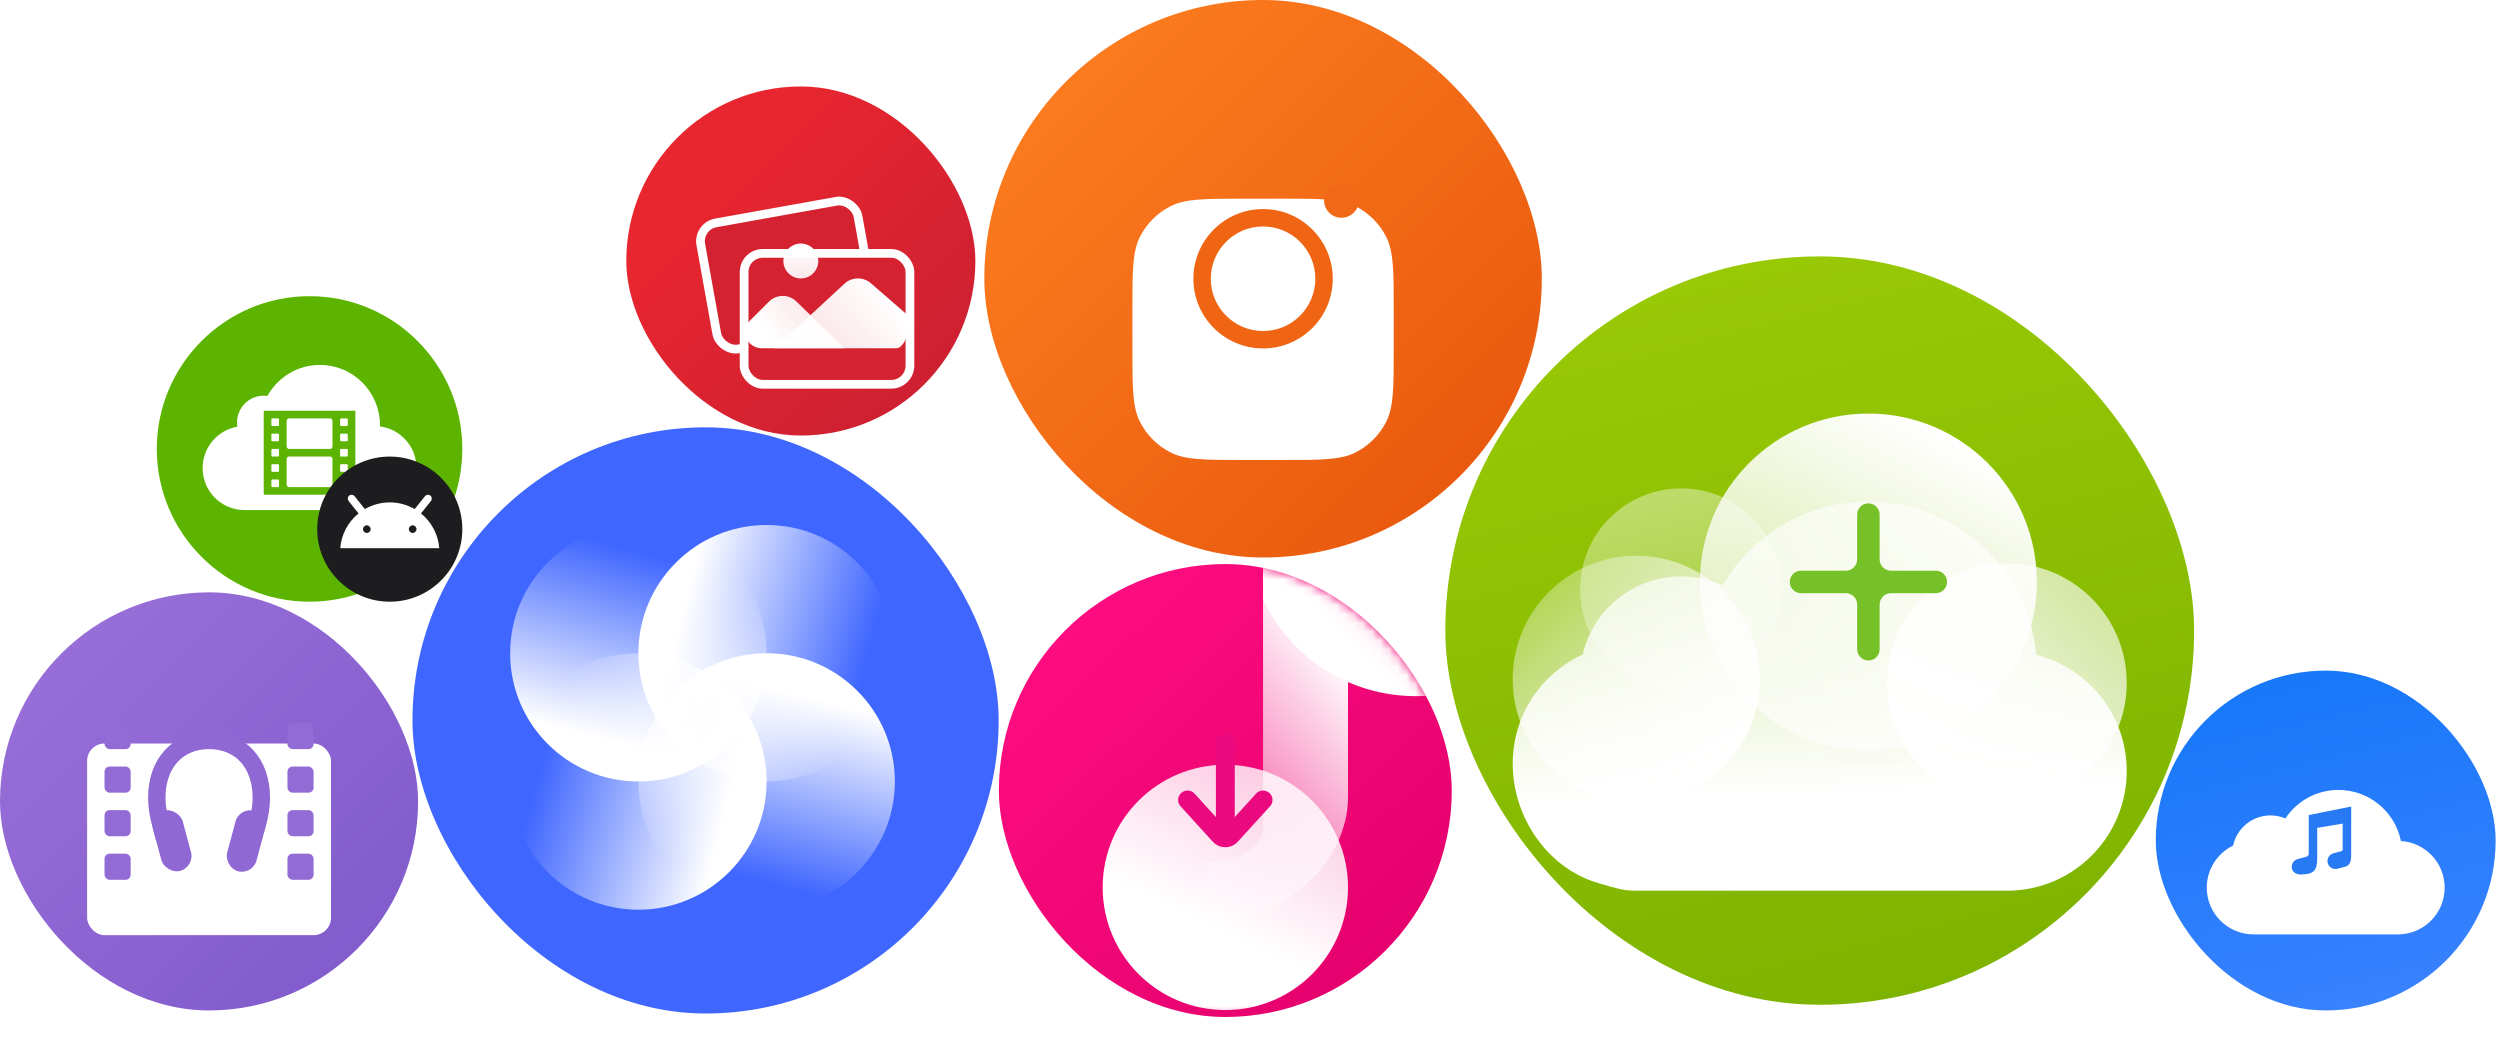 <svg width="287" height="120" viewBox="0 0 287 120" fill="none" xmlns="http://www.w3.org/2000/svg">
<rect x="114.669" y="64.754" width="51.995" height="51.995" rx="25.998" fill="url(#paint0_linear_14296_11223)"/>
<mask id="mask0_14296_11223" style="mask-type:alpha" maskUnits="userSpaceOnUse" x="114" y="64" width="53" height="53">
<rect x="114.671" y="64.756" width="51.995" height="51.995" rx="25.998" fill="url(#paint1_linear_14296_11223)"/>
</mask>
<g mask="url(#mask0_14296_11223)">
<path d="M144.999 63.671L154.748 76.669C154.748 85.488 154.748 82.259 154.748 91.553C154.748 98.698 147.727 105.917 138.5 105.917V98.97C143.465 98.97 144.999 96.246 144.999 95.084C144.999 92.655 144.999 74.411 144.999 63.671Z" fill="url(#paint2_linear_14296_11223)"/>
<g filter="url(#filter0_dd_14296_11223)">
<circle cx="140.669" cy="90.754" r="14.082" fill="url(#paint3_linear_14296_11223)"/>
</g>
<path d="M136.333 91.835L140.038 95.909C140.374 96.278 140.954 96.278 141.29 95.909L144.999 91.835" stroke="#EA097E" stroke-width="2.166" stroke-linecap="round"/>
<path d="M141.75 85.335C141.75 84.737 141.265 84.252 140.667 84.252C140.068 84.252 139.584 84.737 139.584 85.335L141.75 85.335ZM141.75 96.065L141.75 85.335L139.584 85.335L139.584 96.065L141.75 96.065Z" fill="#EA097E"/>
<path d="M181.829 60.963C181.829 71.432 173.203 79.919 162.562 79.919C154.749 79.919 148.023 75.344 144.999 68.768V53.157C148.023 46.581 154.749 42.006 162.562 42.006C173.203 42.006 181.829 50.493 181.829 60.963Z" fill="url(#paint4_linear_14296_11223)"/>
</g>
<rect x="113" width="64" height="64" rx="32" fill="url(#paint5_linear_14296_11223)"/>
<g filter="url(#filter1_dddd_14296_11223)">
<path d="M130 29.8C130 25.32 130 23.079 130.872 21.368C131.639 19.863 132.863 18.639 134.368 17.872C136.079 17 138.32 17 142.8 17H147.2C151.68 17 153.921 17 155.632 17.872C157.137 18.639 158.361 19.863 159.128 21.368C160 23.079 160 25.32 160 29.8V34.2C160 38.68 160 40.921 159.128 42.632C158.361 44.137 157.137 45.361 155.632 46.128C153.921 47 151.68 47 147.2 47H142.8C138.32 47 136.079 47 134.368 46.128C132.863 45.361 131.639 44.137 130.872 42.632C130 40.921 130 38.68 130 34.2V29.8Z" fill="white"/>
</g>
<circle cx="154" cy="23" r="2" fill="#F16917"/>
<path fill-rule="evenodd" clip-rule="evenodd" d="M145 40C149.418 40 153 36.418 153 32C153 27.582 149.418 24 145 24C140.582 24 137 27.582 137 32C137 36.418 140.582 40 145 40ZM145 38C148.314 38 151 35.314 151 32C151 28.686 148.314 26 145 26C141.686 26 139 28.686 139 32C139 35.314 141.686 38 145 38Z" fill="#EF6514"/>
<rect x="47.352" y="49.057" width="67.295" height="67.295" rx="33.648" fill="#3F66FF"/>
<ellipse cx="73.287" cy="74.992" rx="14.721" ry="14.721" transform="rotate(-180 73.287 74.992)" fill="url(#paint6_linear_14296_11223)"/>
<ellipse cx="73.287" cy="89.713" rx="14.721" ry="14.721" transform="rotate(90 73.287 89.713)" fill="url(#paint7_linear_14296_11223)"/>
<circle cx="88.008" cy="89.713" r="14.721" fill="url(#paint8_linear_14296_11223)"/>
<ellipse cx="88.008" cy="74.992" rx="14.721" ry="14.721" transform="rotate(-90 88.008 74.992)" fill="url(#paint9_linear_14296_11223)"/>
<g clip-path="url(#clip0_14296_11223)">
<rect y="68" width="48" height="48" rx="24" fill="url(#paint10_linear_14296_11223)"/>
<g filter="url(#filter2_dddd_14296_11223)">
<rect x="10" y="81" width="28" height="22" rx="2" fill="white"/>
</g>
<path d="M29.182 95.718L29.54 94.639C29.82 93.639 30 92.574 30 91.581C30 87.61 27.598 85 24.001 85C20.399 85 18 87.61 18 91.581C18 92.574 18.18 93.639 18.459 94.639L18.818 96" stroke="#9068D4" stroke-width="2" stroke-linecap="round"/>
<rect width="3.523" height="7.152" rx="1.762" transform="matrix(0.966 -0.259 0.259 0.966 17.125 93.522)" fill="#9068D4"/>
<rect width="3.487" height="7.183" rx="1.744" transform="matrix(0.966 0.259 -0.259 0.966 27.488 92.626)" fill="#9068D4"/>
<rect x="12" y="83" width="3" height="3" rx="0.583" fill="#936BD4"/>
<rect x="12" y="88" width="3" height="3" rx="0.583" fill="#936BD4"/>
<rect x="12" y="93" width="3" height="3" rx="0.583" fill="#936BD4"/>
<rect x="12" y="98" width="3" height="3" rx="0.583" fill="#936BD4"/>
<rect x="33" y="83" width="3" height="3" rx="0.583" fill="#936BD4"/>
<rect x="33" y="88" width="3" height="3" rx="0.583" fill="#936BD4"/>
<rect x="33" y="93" width="3" height="3" rx="0.583" fill="#936BD4"/>
<rect x="33" y="98" width="3" height="3" rx="0.583" fill="#936BD4"/>
</g>
<g clip-path="url(#clip1_14296_11223)">
<rect x="247.484" y="76.984" width="39.016" height="39.016" rx="19.508" fill="url(#paint11_linear_14296_11223)"/>
<g filter="url(#filter3_dd_14296_11223)">
<path d="M258.701 104.296C255.739 104.296 253.337 101.894 253.337 98.931C253.337 96.807 254.571 94.972 256.361 94.102C256.786 92.123 258.546 90.64 260.652 90.64C261.257 90.64 261.834 90.763 262.359 90.984C263.67 89.013 265.911 87.714 268.455 87.714C271.998 87.714 274.953 90.233 275.627 93.577C278.429 93.754 280.648 96.083 280.648 98.931C280.648 101.894 278.246 104.296 275.283 104.296C268.062 104.296 264.324 104.296 258.701 104.296Z" fill="white"/>
</g>
<path d="M269.918 92.591L265.041 93.569V94.548H265.04V98.03C265.04 98.195 264.898 98.321 264.739 98.364L263.77 98.623C263.281 98.753 262.991 99.255 263.122 99.743C263.253 100.23 263.749 100.427 264.244 100.389C264.288 100.386 264.333 100.383 264.38 100.38C264.866 100.348 265.513 100.305 265.808 99.752C265.992 99.408 266.004 98.967 266.014 98.545L266.017 98.448L266.014 95.037L268.939 94.548L268.941 97.484C268.941 97.501 268.941 97.518 268.939 97.536C268.932 97.631 268.849 97.697 268.758 97.722L267.874 97.959C267.386 98.091 267.097 98.594 267.227 99.083C267.358 99.573 267.86 99.864 268.348 99.732L269.231 99.495C269.935 99.306 269.924 98.543 269.915 97.906C269.913 97.793 269.912 97.683 269.914 97.582L269.917 97.484V94.548L269.918 94.548V92.591Z" fill="#2879F4"/>
</g>
<rect x="165.922" y="29.435" width="85.964" height="85.912" rx="42.956" fill="url(#paint12_linear_14296_11223)"/>
<g filter="url(#filter4_dd_14296_11223)">
<path d="M233.756 65.073C232.878 55.209 224.588 47.477 214.491 47.477C207.353 47.477 201.119 51.34 197.767 57.089C196.313 56.433 194.699 56.068 193 56.068C187.494 56.068 182.883 59.9 181.693 65.041C176.952 67.21 173.658 71.994 173.658 77.546C173.658 83.835 177.776 89.658 183.545 91.292C185.694 91.9 186.26 92.15 187.822 92.15H229.983C230.038 92.15 230.093 92.15 230.148 92.149C230.23 92.15 230.312 92.151 230.394 92.151C237.99 92.151 244.148 85.997 244.148 78.405C244.148 71.972 239.727 66.572 233.756 65.073Z" fill="url(#paint13_linear_14296_11223)"/>
</g>
<ellipse cx="187.843" cy="77.975" rx="14.184" ry="14.175" fill="url(#paint14_linear_14296_11223)"/>
<ellipse cx="193" cy="67.666" rx="11.605" ry="11.598" fill="url(#paint15_linear_14296_11223)"/>
<ellipse cx="214.491" cy="66.807" rx="19.342" ry="19.33" fill="url(#paint16_linear_14296_11223)"/>
<ellipse cx="230.394" cy="78.405" rx="13.754" ry="13.746" fill="url(#paint17_linear_14296_11223)"/>
<path d="M215.781 59.076C215.781 58.364 215.203 57.786 214.491 57.786C213.779 57.786 213.202 58.364 213.202 59.076V64.214C213.202 64.935 212.618 65.518 211.898 65.518H206.754C206.042 65.518 205.465 66.095 205.465 66.807C205.465 67.519 206.042 68.096 206.754 68.096H211.898C212.618 68.096 213.202 68.68 213.202 69.4V74.538C213.202 75.251 213.779 75.828 214.491 75.828C215.203 75.828 215.781 75.251 215.781 74.538V69.4C215.781 68.68 216.365 68.096 217.085 68.096H222.229C222.941 68.096 223.517 67.519 223.517 66.807C223.517 66.095 222.941 65.518 222.229 65.518H217.085C216.365 65.518 215.781 64.935 215.781 64.214V59.076Z" fill="#76C127"/>
<g clip-path="url(#clip2_14296_11223)">
<rect x="71.898" y="9.925" width="40.075" height="40.075" rx="20.038" fill="url(#paint18_linear_14296_11223)"/>
<g filter="url(#filter5_dddd_14296_11223)">
<rect x="80.072" y="22.331" width="18.338" height="14.697" rx="2.14" transform="rotate(-10.171 80.072 22.331)" fill="#D52231"/>
<rect x="80.072" y="22.331" width="18.338" height="14.697" rx="2.14" transform="rotate(-10.171 80.072 22.331)" stroke="white" stroke-width="1.002"/>
</g>
<g filter="url(#filter6_dddd_14296_11223)">
<rect x="85.424" y="25.454" width="19.036" height="15.028" rx="2.14" fill="#D52231"/>
<rect x="85.424" y="25.454" width="19.036" height="15.028" rx="2.14" stroke="white" stroke-width="1.002"/>
</g>
<path d="M88.303 34.601C89.192 33.738 90.614 33.763 91.472 34.657L96.946 39.981H87.427C85.9 39.981 84.829 38.038 85.924 36.976L88.303 34.601Z" fill="url(#paint19_linear_14296_11223)"/>
<path d="M96.95 32.566C97.814 31.766 99.169 31.766 100.034 32.566L103.959 35.974C104.96 36.975 103.959 39.981 102.902 39.981H88.93L96.95 32.566Z" fill="url(#paint20_linear_14296_11223)"/>
<circle cx="91.936" cy="29.962" r="2.004" fill="url(#paint21_linear_14296_11223)"/>
</g>
<path fill-rule="evenodd" clip-rule="evenodd" d="M35.538 69.075C25.867 69.075 18 61.208 18 51.538C18 41.867 25.867 34 35.538 34C45.208 34 53.075 41.867 53.075 51.538C53.075 61.208 45.208 69.075 35.538 69.075Z" fill="#5CB400"/>
<path fill-rule="evenodd" clip-rule="evenodd" d="M43.623 48.958C43.623 48.911 43.624 48.863 43.624 48.815C43.624 44.992 40.537 41.892 36.729 41.892C34.137 41.892 31.878 43.329 30.701 45.453C30.562 45.433 30.42 45.423 30.276 45.423C28.583 45.423 27.211 46.801 27.211 48.5C27.211 48.666 27.224 48.829 27.25 48.989C24.985 49.374 23.261 51.353 23.261 53.736C23.261 56.396 25.409 58.553 28.058 58.553H43.024V58.553C45.67 58.549 47.814 56.394 47.814 53.736C47.814 51.282 45.986 49.257 43.623 48.958ZM40.799 56.724C40.799 56.765 40.766 56.799 40.726 56.799H30.349C30.309 56.799 30.276 56.765 30.276 56.724V47.229C30.276 47.187 30.309 47.153 30.349 47.153H40.726C40.766 47.153 40.799 47.187 40.799 47.229V56.724ZM39.812 51.538H39.155C39.094 51.538 39.045 51.587 39.045 51.647V52.305C39.045 52.365 39.094 52.414 39.155 52.414H39.812C39.873 52.414 39.922 52.365 39.922 52.305V51.647C39.922 51.587 39.873 51.538 39.812 51.538ZM39.812 53.291H39.155C39.094 53.291 39.045 53.341 39.045 53.401V54.059C39.045 54.119 39.094 54.168 39.155 54.168H39.812C39.873 54.168 39.922 54.119 39.922 54.059V53.401C39.922 53.341 39.873 53.291 39.812 53.291ZM39.812 55.045H39.155C39.094 55.045 39.045 55.094 39.045 55.155V55.812C39.045 55.873 39.094 55.922 39.155 55.922H39.812C39.873 55.922 39.922 55.873 39.922 55.812V55.155C39.922 55.094 39.873 55.045 39.812 55.045ZM39.812 49.784H39.155C39.094 49.784 39.045 49.833 39.045 49.893V50.551C39.045 50.611 39.094 50.661 39.155 50.661H39.812C39.873 50.661 39.922 50.611 39.922 50.551V49.893C39.922 49.833 39.873 49.784 39.812 49.784ZM39.812 48.03H39.155C39.094 48.03 39.045 48.079 39.045 48.14V48.797C39.045 48.858 39.094 48.907 39.155 48.907H39.812C39.873 48.907 39.922 48.858 39.922 48.797V48.14C39.922 48.079 39.873 48.03 39.812 48.03ZM31.921 55.045H31.263C31.203 55.045 31.153 55.094 31.153 55.155V55.812C31.153 55.873 31.203 55.922 31.263 55.922H31.921C31.981 55.922 32.03 55.873 32.03 55.812V55.155C32.03 55.094 31.981 55.045 31.921 55.045ZM31.921 51.538H31.263C31.203 51.538 31.153 51.587 31.153 51.647V52.305C31.153 52.365 31.203 52.414 31.263 52.414H31.921C31.981 52.414 32.03 52.365 32.03 52.305V51.647C32.03 51.587 31.981 51.538 31.921 51.538ZM37.905 48.03H33.17C33.025 48.03 32.907 48.167 32.907 48.335V51.233C32.907 51.4 33.025 51.538 33.17 51.538H37.905C38.05 51.538 38.168 51.4 38.168 51.233V48.335C38.168 48.167 38.05 48.03 37.905 48.03ZM31.921 53.291H31.263C31.203 53.291 31.153 53.341 31.153 53.401V54.059C31.153 54.119 31.203 54.168 31.263 54.168H31.921C31.981 54.168 32.03 54.119 32.03 54.059V53.401C32.03 53.341 31.981 53.291 31.921 53.291ZM37.905 52.414H33.17C33.025 52.414 32.907 52.552 32.907 52.719V55.617C32.907 55.785 33.025 55.922 33.17 55.922H37.905C38.05 55.922 38.168 55.785 38.168 55.617V52.719C38.168 52.552 38.05 52.414 37.905 52.414ZM31.921 49.784H31.263C31.203 49.784 31.153 49.833 31.153 49.893V50.551C31.153 50.611 31.203 50.661 31.263 50.661H31.921C31.981 50.661 32.03 50.611 32.03 50.551V49.893C32.03 49.833 31.981 49.784 31.921 49.784ZM31.921 48.03H31.263C31.203 48.03 31.153 48.079 31.153 48.14V48.797C31.153 48.858 31.203 48.907 31.263 48.907H31.921C31.981 48.907 32.03 48.858 32.03 48.797V48.14C32.03 48.079 31.981 48.03 31.921 48.03Z" fill="white"/>
<circle cx="44.745" cy="60.745" r="8.33" fill="#1D1D1F"/>
<path fill-rule="evenodd" clip-rule="evenodd" d="M40.087 56.895C40.276 56.744 40.552 56.774 40.703 56.963L41.887 58.443C42.727 57.955 43.703 57.676 44.745 57.676C45.787 57.676 46.764 57.956 47.604 58.444L48.789 56.963C48.94 56.774 49.216 56.744 49.405 56.895C49.594 57.046 49.625 57.322 49.473 57.511L48.328 58.943C49.513 59.902 50.305 61.326 50.428 62.937H39.062C39.184 61.325 39.977 59.901 41.163 58.942L40.018 57.511C39.867 57.322 39.898 57.046 40.087 56.895ZM42.553 60.745C42.553 60.987 42.356 61.184 42.114 61.184C41.872 61.184 41.676 60.987 41.676 60.745C41.676 60.503 41.872 60.307 42.114 60.307C42.356 60.307 42.553 60.503 42.553 60.745ZM47.376 61.184C47.618 61.184 47.814 60.987 47.814 60.745C47.814 60.503 47.618 60.307 47.376 60.307C47.133 60.307 46.937 60.503 46.937 60.745C46.937 60.987 47.133 61.184 47.376 61.184Z" fill="white"/>
<defs>
<filter id="filter0_dd_14296_11223" x="119.569" y="76.315" width="42.2" height="46.147" filterUnits="userSpaceOnUse" color-interpolation-filters="sRGB">
<feFlood flood-opacity="0" result="BackgroundImageFix"/>
<feColorMatrix in="SourceAlpha" type="matrix" values="0 0 0 0 0 0 0 0 0 0 0 0 0 0 0 0 0 0 127 0" result="hardAlpha"/>
<feOffset dy="0.51"/>
<feGaussianBlur stdDeviation="0.434"/>
<feColorMatrix type="matrix" values="0 0 0 0 0.125 0 0 0 0 0 0 0 0 0 0.169 0 0 0 0.13 0"/>
<feBlend mode="normal" in2="BackgroundImageFix" result="effect1_dropShadow_14296_11223"/>
<feColorMatrix in="SourceAlpha" type="matrix" values="0 0 0 0 0 0 0 0 0 0 0 0 0 0 0 0 0 0 127 0" result="hardAlpha"/>
<feOffset dy="10.608"/>
<feGaussianBlur stdDeviation="3.509"/>
<feColorMatrix type="matrix" values="0 0 0 0 0.125 0 0 0 0 0 0 0 0 0 0.169 0 0 0 0.065 0"/>
<feBlend mode="normal" in2="effect1_dropShadow_14296_11223" result="effect2_dropShadow_14296_11223"/>
<feBlend mode="normal" in="SourceGraphic" in2="effect2_dropShadow_14296_11223" result="shape"/>
</filter>
<filter id="filter1_dddd_14296_11223" x="127.84" y="16.89" width="34.319" height="35.534" filterUnits="userSpaceOnUse" color-interpolation-filters="sRGB">
<feFlood flood-opacity="0" result="BackgroundImageFix"/>
<feColorMatrix in="SourceAlpha" type="matrix" values="0 0 0 0 0 0 0 0 0 0 0 0 0 0 0 0 0 0 127 0" result="hardAlpha"/>
<feOffset dy="0.157"/>
<feGaussianBlur stdDeviation="0.133"/>
<feColorMatrix type="matrix" values="0 0 0 0 0.125 0 0 0 0 0 0 0 0 0 0.169 0 0 0 0.13 0"/>
<feBlend mode="normal" in2="BackgroundImageFix" result="effect1_dropShadow_14296_11223"/>
<feColorMatrix in="SourceAlpha" type="matrix" values="0 0 0 0 0 0 0 0 0 0 0 0 0 0 0 0 0 0 127 0" result="hardAlpha"/>
<feOffset dy="0.691"/>
<feGaussianBlur stdDeviation="0.276"/>
<feColorMatrix type="matrix" values="0 0 0 0 0.125 0 0 0 0 0 0 0 0 0 0.169 0 0 0 0.099 0"/>
<feBlend mode="normal" in2="effect1_dropShadow_14296_11223" result="effect2_dropShadow_14296_11223"/>
<feColorMatrix in="SourceAlpha" type="matrix" values="0 0 0 0 0 0 0 0 0 0 0 0 0 0 0 0 0 0 127 0" result="hardAlpha"/>
<feOffset dy="1.695"/>
<feGaussianBlur stdDeviation="0.551"/>
<feColorMatrix type="matrix" values="0 0 0 0 0.125 0 0 0 0 0 0 0 0 0 0.169 0 0 0 0.079 0"/>
<feBlend mode="normal" in2="effect2_dropShadow_14296_11223" result="effect3_dropShadow_14296_11223"/>
<feColorMatrix in="SourceAlpha" type="matrix" values="0 0 0 0 0 0 0 0 0 0 0 0 0 0 0 0 0 0 127 0" result="hardAlpha"/>
<feOffset dy="3.264"/>
<feGaussianBlur stdDeviation="1.08"/>
<feColorMatrix type="matrix" values="0 0 0 0 0.125 0 0 0 0 0 0 0 0 0 0.169 0 0 0 0.065 0"/>
<feBlend mode="normal" in2="effect3_dropShadow_14296_11223" result="effect4_dropShadow_14296_11223"/>
<feBlend mode="normal" in="SourceGraphic" in2="effect4_dropShadow_14296_11223" result="shape"/>
</filter>
<filter id="filter2_dddd_14296_11223" x="8.38" y="80.918" width="31.239" height="26.15" filterUnits="userSpaceOnUse" color-interpolation-filters="sRGB">
<feFlood flood-opacity="0" result="BackgroundImageFix"/>
<feColorMatrix in="SourceAlpha" type="matrix" values="0 0 0 0 0 0 0 0 0 0 0 0 0 0 0 0 0 0 127 0" result="hardAlpha"/>
<feOffset dy="0.118"/>
<feGaussianBlur stdDeviation="0.1"/>
<feColorMatrix type="matrix" values="0 0 0 0 0.125 0 0 0 0 0 0 0 0 0 0.169 0 0 0 0.13 0"/>
<feBlend mode="normal" in2="BackgroundImageFix" result="effect1_dropShadow_14296_11223"/>
<feColorMatrix in="SourceAlpha" type="matrix" values="0 0 0 0 0 0 0 0 0 0 0 0 0 0 0 0 0 0 127 0" result="hardAlpha"/>
<feOffset dy="0.518"/>
<feGaussianBlur stdDeviation="0.207"/>
<feColorMatrix type="matrix" values="0 0 0 0 0.125 0 0 0 0 0 0 0 0 0 0.169 0 0 0 0.099 0"/>
<feBlend mode="normal" in2="effect1_dropShadow_14296_11223" result="effect2_dropShadow_14296_11223"/>
<feColorMatrix in="SourceAlpha" type="matrix" values="0 0 0 0 0 0 0 0 0 0 0 0 0 0 0 0 0 0 127 0" result="hardAlpha"/>
<feOffset dy="1.271"/>
<feGaussianBlur stdDeviation="0.413"/>
<feColorMatrix type="matrix" values="0 0 0 0 0.125 0 0 0 0 0 0 0 0 0 0.169 0 0 0 0.079 0"/>
<feBlend mode="normal" in2="effect2_dropShadow_14296_11223" result="effect3_dropShadow_14296_11223"/>
<feColorMatrix in="SourceAlpha" type="matrix" values="0 0 0 0 0 0 0 0 0 0 0 0 0 0 0 0 0 0 127 0" result="hardAlpha"/>
<feOffset dy="2.448"/>
<feGaussianBlur stdDeviation="0.81"/>
<feColorMatrix type="matrix" values="0 0 0 0 0.125 0 0 0 0 0 0 0 0 0 0.169 0 0 0 0.065 0"/>
<feBlend mode="normal" in2="effect3_dropShadow_14296_11223" result="effect4_dropShadow_14296_11223"/>
<feBlend mode="normal" in="SourceGraphic" in2="effect4_dropShadow_14296_11223" result="shape"/>
</filter>
<filter id="filter3_dd_14296_11223" x="248.301" y="82.678" width="37.383" height="29.625" filterUnits="userSpaceOnUse" color-interpolation-filters="sRGB">
<feFlood flood-opacity="0" result="BackgroundImageFix"/>
<feColorMatrix in="SourceAlpha" type="matrix" values="0 0 0 0 0 0 0 0 0 0 0 0 0 0 0 0 0 0 127 0" result="hardAlpha"/>
<feOffset dy="2.971"/>
<feGaussianBlur stdDeviation="2.518"/>
<feColorMatrix type="matrix" values="0 0 0 0 0 0 0 0 0 0 0 0 0 0 0 0 0 0 0.09 0"/>
<feBlend mode="normal" in2="BackgroundImageFix" result="effect1_dropShadow_14296_11223"/>
<feColorMatrix in="SourceAlpha" type="matrix" values="0 0 0 0 0 0 0 0 0 0 0 0 0 0 0 0 0 0 127 0" result="hardAlpha"/>
<feOffset/>
<feGaussianBlur stdDeviation="2.518"/>
<feColorMatrix type="matrix" values="0 0 0 0 0 0 0 0 0 0 0 0 0 0 0 0 0 0 0.11 0"/>
<feBlend mode="normal" in2="effect1_dropShadow_14296_11223" result="effect2_dropShadow_14296_11223"/>
<feBlend mode="normal" in="SourceGraphic" in2="effect2_dropShadow_14296_11223" result="shape"/>
</filter>
<filter id="filter4_dd_14296_11223" x="156.536" y="30.355" width="104.735" height="89.021" filterUnits="userSpaceOnUse" color-interpolation-filters="sRGB">
<feFlood flood-opacity="0" result="BackgroundImageFix"/>
<feColorMatrix in="SourceAlpha" type="matrix" values="0 0 0 0 0 0 0 0 0 0 0 0 0 0 0 0 0 0 127 0" result="hardAlpha"/>
<feOffset dy="10.102"/>
<feGaussianBlur stdDeviation="8.561"/>
<feColorMatrix type="matrix" values="0 0 0 0 0 0 0 0 0 0 0 0 0 0 0 0 0 0 0.09 0"/>
<feBlend mode="normal" in2="BackgroundImageFix" result="effect1_dropShadow_14296_11223"/>
<feColorMatrix in="SourceAlpha" type="matrix" values="0 0 0 0 0 0 0 0 0 0 0 0 0 0 0 0 0 0 127 0" result="hardAlpha"/>
<feOffset/>
<feGaussianBlur stdDeviation="8.561"/>
<feColorMatrix type="matrix" values="0 0 0 0 0 0 0 0 0 0 0 0 0 0 0 0 0 0 0.11 0"/>
<feBlend mode="normal" in2="effect1_dropShadow_14296_11223" result="effect2_dropShadow_14296_11223"/>
<feBlend mode="normal" in="SourceGraphic" in2="effect2_dropShadow_14296_11223" result="shape"/>
</filter>
<filter id="filter5_dddd_14296_11223" x="78.563" y="18.867" width="23.663" height="21.483" filterUnits="userSpaceOnUse" color-interpolation-filters="sRGB">
<feFlood flood-opacity="0" result="BackgroundImageFix"/>
<feColorMatrix in="SourceAlpha" type="matrix" values="0 0 0 0 0 0 0 0 0 0 0 0 0 0 0 0 0 0 127 0" result="hardAlpha"/>
<feOffset dy="0.098"/>
<feGaussianBlur stdDeviation="0.084"/>
<feColorMatrix type="matrix" values="0 0 0 0 0.125 0 0 0 0 0 0 0 0 0 0.169 0 0 0 0.13 0"/>
<feBlend mode="normal" in2="BackgroundImageFix" result="effect1_dropShadow_14296_11223"/>
<feColorMatrix in="SourceAlpha" type="matrix" values="0 0 0 0 0 0 0 0 0 0 0 0 0 0 0 0 0 0 127 0" result="hardAlpha"/>
<feOffset dy="0.432"/>
<feGaussianBlur stdDeviation="0.173"/>
<feColorMatrix type="matrix" values="0 0 0 0 0.125 0 0 0 0 0 0 0 0 0 0.169 0 0 0 0.099 0"/>
<feBlend mode="normal" in2="effect1_dropShadow_14296_11223" result="effect2_dropShadow_14296_11223"/>
<feColorMatrix in="SourceAlpha" type="matrix" values="0 0 0 0 0 0 0 0 0 0 0 0 0 0 0 0 0 0 127 0" result="hardAlpha"/>
<feOffset dy="1.061"/>
<feGaussianBlur stdDeviation="0.345"/>
<feColorMatrix type="matrix" values="0 0 0 0 0.125 0 0 0 0 0 0 0 0 0 0.169 0 0 0 0.079 0"/>
<feBlend mode="normal" in2="effect2_dropShadow_14296_11223" result="effect3_dropShadow_14296_11223"/>
<feColorMatrix in="SourceAlpha" type="matrix" values="0 0 0 0 0 0 0 0 0 0 0 0 0 0 0 0 0 0 127 0" result="hardAlpha"/>
<feOffset dy="2.044"/>
<feGaussianBlur stdDeviation="0.676"/>
<feColorMatrix type="matrix" values="0 0 0 0 0.125 0 0 0 0 0 0 0 0 0 0.169 0 0 0 0.065 0"/>
<feBlend mode="normal" in2="effect3_dropShadow_14296_11223" result="effect4_dropShadow_14296_11223"/>
<feBlend mode="normal" in="SourceGraphic" in2="effect4_dropShadow_14296_11223" result="shape"/>
</filter>
<filter id="filter6_dddd_14296_11223" x="83.571" y="24.884" width="22.742" height="19.495" filterUnits="userSpaceOnUse" color-interpolation-filters="sRGB">
<feFlood flood-opacity="0" result="BackgroundImageFix"/>
<feColorMatrix in="SourceAlpha" type="matrix" values="0 0 0 0 0 0 0 0 0 0 0 0 0 0 0 0 0 0 127 0" result="hardAlpha"/>
<feOffset dy="0.098"/>
<feGaussianBlur stdDeviation="0.084"/>
<feColorMatrix type="matrix" values="0 0 0 0 0.125 0 0 0 0 0 0 0 0 0 0.169 0 0 0 0.13 0"/>
<feBlend mode="normal" in2="BackgroundImageFix" result="effect1_dropShadow_14296_11223"/>
<feColorMatrix in="SourceAlpha" type="matrix" values="0 0 0 0 0 0 0 0 0 0 0 0 0 0 0 0 0 0 127 0" result="hardAlpha"/>
<feOffset dy="0.432"/>
<feGaussianBlur stdDeviation="0.173"/>
<feColorMatrix type="matrix" values="0 0 0 0 0.125 0 0 0 0 0 0 0 0 0 0.169 0 0 0 0.099 0"/>
<feBlend mode="normal" in2="effect1_dropShadow_14296_11223" result="effect2_dropShadow_14296_11223"/>
<feColorMatrix in="SourceAlpha" type="matrix" values="0 0 0 0 0 0 0 0 0 0 0 0 0 0 0 0 0 0 127 0" result="hardAlpha"/>
<feOffset dy="1.061"/>
<feGaussianBlur stdDeviation="0.345"/>
<feColorMatrix type="matrix" values="0 0 0 0 0.125 0 0 0 0 0 0 0 0 0 0.169 0 0 0 0.079 0"/>
<feBlend mode="normal" in2="effect2_dropShadow_14296_11223" result="effect3_dropShadow_14296_11223"/>
<feColorMatrix in="SourceAlpha" type="matrix" values="0 0 0 0 0 0 0 0 0 0 0 0 0 0 0 0 0 0 127 0" result="hardAlpha"/>
<feOffset dy="2.044"/>
<feGaussianBlur stdDeviation="0.676"/>
<feColorMatrix type="matrix" values="0 0 0 0 0.125 0 0 0 0 0 0 0 0 0 0.169 0 0 0 0.065 0"/>
<feBlend mode="normal" in2="effect3_dropShadow_14296_11223" result="effect4_dropShadow_14296_11223"/>
<feBlend mode="normal" in="SourceGraphic" in2="effect4_dropShadow_14296_11223" result="shape"/>
</filter>
<linearGradient id="paint0_linear_14296_11223" x1="114.669" y1="64.754" x2="158.713" y2="110.06" gradientUnits="userSpaceOnUse">
<stop offset="0.145" stop-color="#FE0D80"/>
<stop offset="1" stop-color="#E5016E"/>
</linearGradient>
<linearGradient id="paint1_linear_14296_11223" x1="114.671" y1="64.756" x2="166.666" y2="116.751" gradientUnits="userSpaceOnUse">
<stop offset="0.145" stop-color="#FE0D80"/>
<stop offset="1" stop-color="#DB067B"/>
</linearGradient>
<linearGradient id="paint2_linear_14296_11223" x1="152.48" y1="73.308" x2="130.394" y2="91.629" gradientUnits="userSpaceOnUse">
<stop stop-color="white"/>
<stop offset="1" stop-color="white" stop-opacity="0.2"/>
</linearGradient>
<linearGradient id="paint3_linear_14296_11223" x1="146.462" y1="78.336" x2="138.588" y2="94.915" gradientUnits="userSpaceOnUse">
<stop stop-color="white" stop-opacity="0.8"/>
<stop offset="1" stop-color="white"/>
</linearGradient>
<linearGradient id="paint4_linear_14296_11223" x1="150.882" y1="82.179" x2="177.099" y2="54.578" gradientUnits="userSpaceOnUse">
<stop offset="0.239" stop-color="white"/>
<stop offset="1" stop-color="white" stop-opacity="0.5"/>
</linearGradient>
<linearGradient id="paint5_linear_14296_11223" x1="113" y1="0" x2="177" y2="64" gradientUnits="userSpaceOnUse">
<stop offset="0.148" stop-color="#FC7B1E"/>
<stop offset="1" stop-color="#E5530B"/>
</linearGradient>
<linearGradient id="paint6_linear_14296_11223" x1="73.287" y1="64.021" x2="67.593" y2="85.13" gradientUnits="userSpaceOnUse">
<stop stop-color="white"/>
<stop offset="1" stop-color="white" stop-opacity="0"/>
</linearGradient>
<linearGradient id="paint7_linear_14296_11223" x1="73.287" y1="78.742" x2="67.593" y2="99.851" gradientUnits="userSpaceOnUse">
<stop stop-color="white"/>
<stop offset="1" stop-color="white" stop-opacity="0"/>
</linearGradient>
<linearGradient id="paint8_linear_14296_11223" x1="88.008" y1="78.742" x2="82.314" y2="99.851" gradientUnits="userSpaceOnUse">
<stop stop-color="white"/>
<stop offset="1" stop-color="white" stop-opacity="0"/>
</linearGradient>
<linearGradient id="paint9_linear_14296_11223" x1="88.008" y1="64.021" x2="82.314" y2="85.13" gradientUnits="userSpaceOnUse">
<stop stop-color="white"/>
<stop offset="1" stop-color="white" stop-opacity="0"/>
</linearGradient>
<linearGradient id="paint10_linear_14296_11223" x1="0" y1="68" x2="48" y2="116" gradientUnits="userSpaceOnUse">
<stop stop-color="#9C72DA"/>
<stop offset="1" stop-color="#7E58CA"/>
</linearGradient>
<linearGradient id="paint11_linear_14296_11223" x1="271.351" y1="116" x2="261.784" y2="76.984" gradientUnits="userSpaceOnUse">
<stop stop-color="#3981FF"/>
<stop offset="1" stop-color="#1678F8"/>
</linearGradient>
<linearGradient id="paint12_linear_14296_11223" x1="218.509" y1="115.347" x2="190.974" y2="7.637" gradientUnits="userSpaceOnUse">
<stop stop-color="#7DB300"/>
<stop offset="0.958" stop-color="#9FCE06"/>
</linearGradient>
<linearGradient id="paint13_linear_14296_11223" x1="207.003" y1="48.713" x2="208.128" y2="81.01" gradientUnits="userSpaceOnUse">
<stop stop-color="white" stop-opacity="0.6"/>
<stop offset="1" stop-color="white"/>
</linearGradient>
<linearGradient id="paint14_linear_14296_11223" x1="177.156" y1="68.525" x2="195.71" y2="90.193" gradientUnits="userSpaceOnUse">
<stop stop-color="white" stop-opacity="0.34"/>
<stop offset="1" stop-color="white"/>
</linearGradient>
<linearGradient id="paint15_linear_14296_11223" x1="199.193" y1="89.406" x2="190.668" y2="56.066" gradientUnits="userSpaceOnUse">
<stop stop-color="white" stop-opacity="0.09"/>
<stop offset="1" stop-color="white" stop-opacity="0.41"/>
</linearGradient>
<linearGradient id="paint16_linear_14296_11223" x1="225.5" y1="51.262" x2="208.163" y2="84.836" gradientUnits="userSpaceOnUse">
<stop stop-color="white"/>
<stop offset="1" stop-color="white" stop-opacity="0.58"/>
</linearGradient>
<linearGradient id="paint17_linear_14296_11223" x1="238.281" y1="68.213" x2="219.631" y2="87.696" gradientUnits="userSpaceOnUse">
<stop stop-color="white" stop-opacity="0.65"/>
<stop offset="1" stop-color="white"/>
</linearGradient>
<linearGradient id="paint18_linear_14296_11223" x1="71.898" y1="9.925" x2="111.974" y2="50" gradientUnits="userSpaceOnUse">
<stop offset="0.263" stop-color="#E7262F"/>
<stop offset="1" stop-color="#C81E32"/>
</linearGradient>
<linearGradient id="paint19_linear_14296_11223" x1="93.972" y1="36.677" x2="89.664" y2="40.297" gradientUnits="userSpaceOnUse">
<stop stop-color="white" stop-opacity="0.9"/>
<stop offset="1" stop-color="white"/>
</linearGradient>
<linearGradient id="paint20_linear_14296_11223" x1="95.481" y1="38.581" x2="101.49" y2="33.379" gradientUnits="userSpaceOnUse">
<stop stop-color="white" stop-opacity="0.9"/>
<stop offset="1" stop-color="white"/>
</linearGradient>
<linearGradient id="paint21_linear_14296_11223" x1="91.936" y1="27.959" x2="91.936" y2="31.966" gradientUnits="userSpaceOnUse">
<stop stop-color="white"/>
<stop offset="1" stop-color="white" stop-opacity="0.9"/>
</linearGradient>
<clipPath id="clip0_14296_11223">
<rect width="48" height="48" fill="white" transform="translate(0 68)"/>
</clipPath>
<clipPath id="clip1_14296_11223">
<rect width="39.016" height="39.016" fill="white" transform="translate(247.484 76.984)"/>
</clipPath>
<clipPath id="clip2_14296_11223">
<path d="M71.898 10.168C71.898 10.034 72.007 9.925 72.142 9.925H111.73C111.865 9.925 111.974 10.034 111.974 10.168V49.757C111.974 49.891 111.865 50 111.73 50H72.142C72.007 50 71.898 49.891 71.898 49.757V10.168Z" fill="white"/>
</clipPath>
</defs>
</svg>
